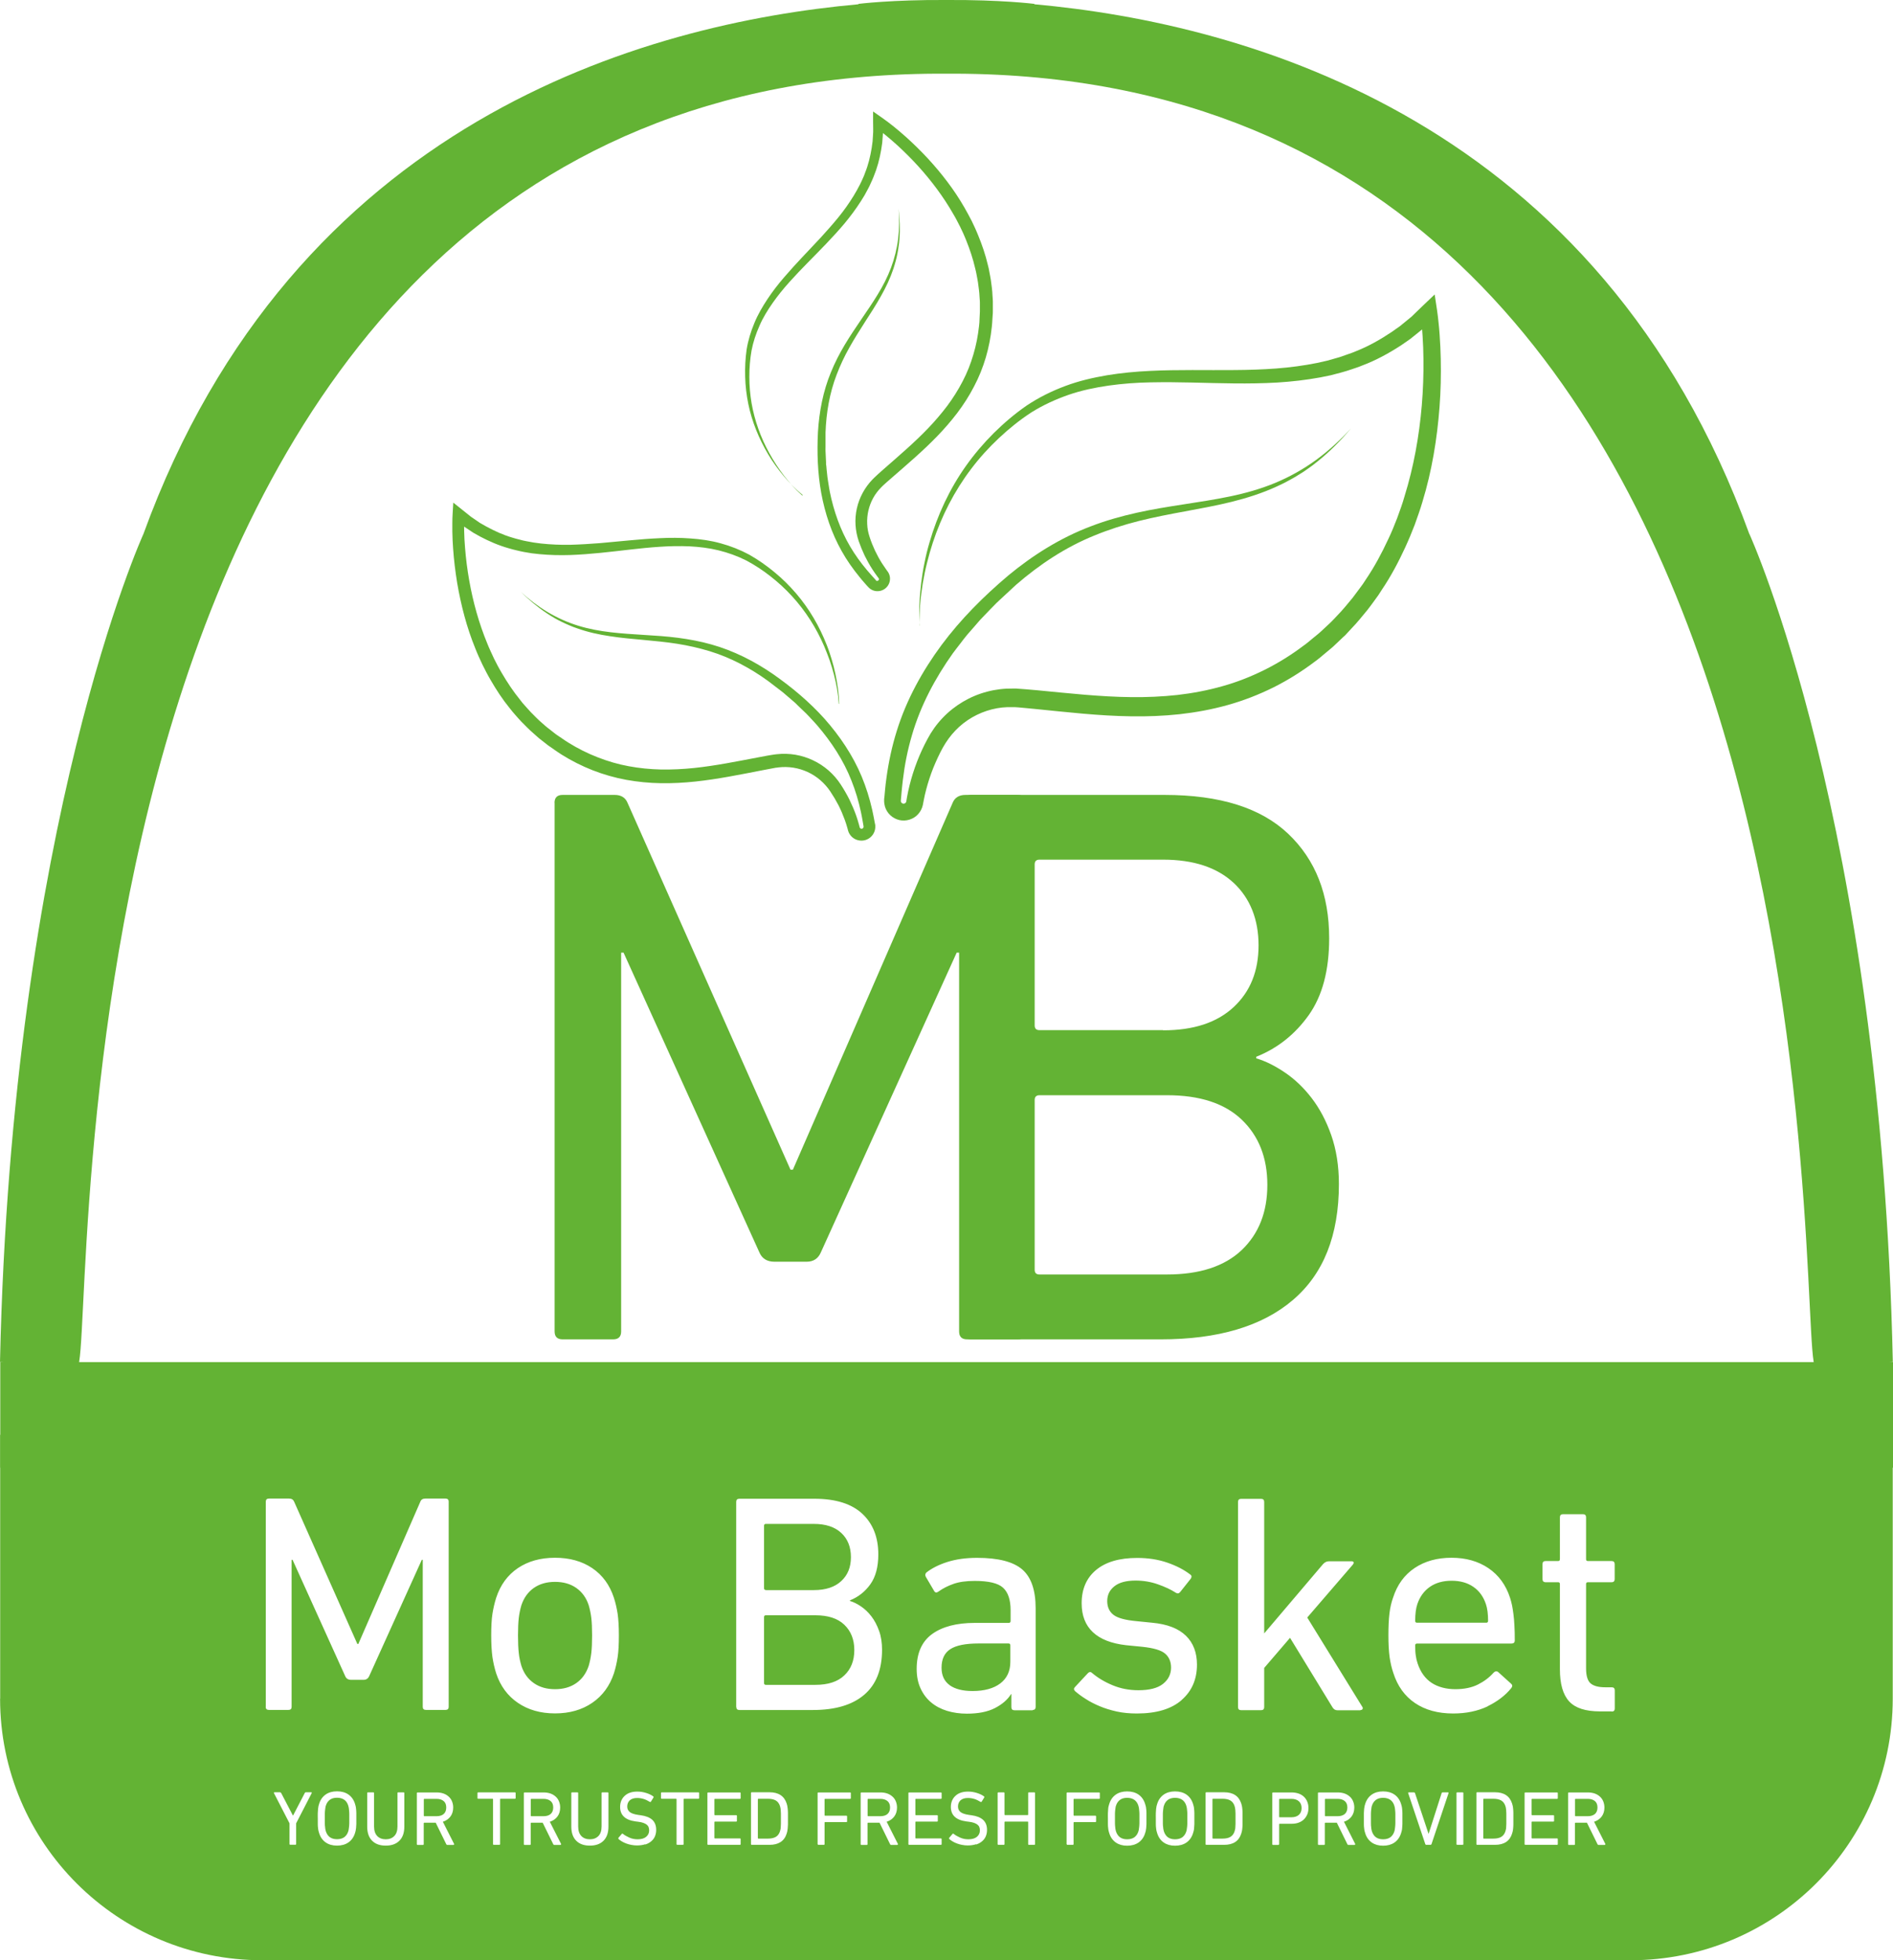 <svg width="86" height="89" viewBox="0 0 86 89" fill="none" xmlns="http://www.w3.org/2000/svg">
<g clip-path="url(#clip0_992_369)">
<path d="M79.473 24.247C72.649 5.488 56.703 1.071 46.983 0.193L47.002 0.177C47.002 0.177 45.473 -0.016 42.996 -6.17504e-05C40.515 -0.016 38.99 0.177 38.99 0.177L39.009 0.193C29.29 1.071 13.339 5.488 6.515 24.247C6.515 24.247 0.533 37.346 0 61.841L3.524 62.054C4.437 61.223 1.324 3.522 42.569 3.345H42.573C42.715 3.345 42.854 3.345 42.996 3.345C43.138 3.345 43.277 3.345 43.419 3.345H43.423C84.665 3.518 81.555 61.219 82.468 62.054L85.992 61.841C85.459 37.346 79.477 24.247 79.477 24.247H79.473Z" fill="#63B334"/>
<path d="M86 61.845H0.012V66.639H86V61.845Z" fill="#63B334"/>
<path d="M41.783 28.419C41.736 27.781 41.771 27.139 41.846 26.505C41.886 26.185 41.933 25.87 42 25.555C42.028 25.398 42.068 25.24 42.103 25.086C42.143 24.933 42.182 24.775 42.23 24.621C42.589 23.388 43.138 22.203 43.889 21.147C44.264 20.619 44.687 20.123 45.145 19.666C45.608 19.209 46.102 18.787 46.643 18.413C47.188 18.05 47.781 17.755 48.397 17.526C49.014 17.294 49.654 17.148 50.298 17.038C50.942 16.932 51.59 16.872 52.238 16.841C52.886 16.809 53.53 16.802 54.17 16.802C54.81 16.802 55.45 16.809 56.086 16.802C56.722 16.798 57.354 16.778 57.983 16.731C58.611 16.683 59.231 16.601 59.84 16.479L60.294 16.376C60.444 16.337 60.59 16.293 60.74 16.25C60.891 16.211 61.033 16.156 61.179 16.104C61.325 16.053 61.471 16.006 61.61 15.943C62.183 15.718 62.72 15.411 63.226 15.072L63.601 14.808L63.957 14.517L64.135 14.371L64.3 14.21L64.632 13.89L65.178 13.37L65.288 14.099C65.316 14.292 65.336 14.47 65.355 14.655C65.375 14.836 65.391 15.021 65.403 15.202C65.43 15.565 65.446 15.931 65.454 16.293C65.47 17.022 65.454 17.751 65.399 18.48C65.288 19.933 65.051 21.383 64.621 22.79C64.518 23.144 64.391 23.487 64.269 23.834L64.063 24.346C63.996 24.515 63.913 24.684 63.842 24.85C63.534 25.52 63.186 26.174 62.771 26.788L62.621 27.02L62.459 27.245C62.349 27.395 62.242 27.544 62.127 27.69C61.89 27.974 61.661 28.269 61.4 28.533L61.211 28.738C61.179 28.774 61.148 28.805 61.116 28.841L61.013 28.935L60.61 29.317C60.543 29.384 60.472 29.439 60.401 29.498L60.187 29.676C60.045 29.794 59.907 29.916 59.753 30.026C59.16 30.475 58.528 30.873 57.86 31.208C57.192 31.539 56.493 31.811 55.774 32.012C55.055 32.213 54.324 32.347 53.589 32.429C52.854 32.508 52.115 32.536 51.384 32.524C49.918 32.504 48.476 32.335 47.054 32.193L46.52 32.142L46.256 32.118C46.208 32.114 46.169 32.11 46.129 32.11H46.011C45.691 32.095 45.371 32.13 45.059 32.209C44.438 32.366 43.857 32.697 43.411 33.162C43.186 33.395 43 33.651 42.838 33.938C42.672 34.238 42.53 34.549 42.399 34.868C42.273 35.187 42.166 35.51 42.079 35.841C42.036 36.006 41.996 36.172 41.965 36.341C41.957 36.385 41.949 36.424 41.941 36.467C41.937 36.495 41.921 36.59 41.894 36.66C41.842 36.81 41.748 36.944 41.629 37.046C41.388 37.251 41.036 37.314 40.744 37.2C40.448 37.09 40.222 36.818 40.179 36.507C40.171 36.467 40.171 36.428 40.167 36.389V36.33V36.302V36.282L40.183 36.148L40.207 35.876C40.226 35.695 40.242 35.514 40.27 35.333C40.369 34.604 40.523 33.879 40.744 33.178C41.182 31.768 41.906 30.46 42.775 29.286C43.648 28.112 44.687 27.076 45.797 26.138C46.919 25.208 48.18 24.417 49.547 23.901C50.23 23.637 50.934 23.44 51.641 23.282C52.348 23.124 53.063 23.01 53.775 22.9C54.486 22.79 55.193 22.683 55.889 22.538C56.588 22.392 57.275 22.199 57.931 21.927C58.587 21.655 59.211 21.304 59.792 20.883C60.369 20.461 60.899 19.973 61.381 19.445C60.918 19.993 60.413 20.509 59.848 20.958C59.776 21.013 59.709 21.072 59.634 21.127L59.413 21.285C59.338 21.336 59.267 21.391 59.192 21.438L58.962 21.58C58.812 21.679 58.65 21.761 58.492 21.848C58.334 21.939 58.168 22.01 58.006 22.088C57.346 22.392 56.651 22.612 55.952 22.786C55.248 22.959 54.537 23.089 53.834 23.219C53.127 23.349 52.427 23.483 51.736 23.656C51.048 23.83 50.373 24.046 49.721 24.314C48.413 24.842 47.224 25.63 46.161 26.552L45.383 27.273C45.315 27.332 45.256 27.395 45.193 27.458L45.007 27.647L44.64 28.029L44.549 28.124L44.462 28.222L44.288 28.423L43.94 28.821C43.826 28.955 43.723 29.097 43.616 29.235C43.51 29.376 43.399 29.51 43.296 29.652C42.482 30.794 41.819 32.043 41.431 33.379C41.234 34.045 41.099 34.726 41.017 35.419C40.993 35.593 40.981 35.77 40.961 35.943L40.938 36.207L40.926 36.341V36.357V36.361V36.369C40.926 36.373 40.926 36.381 40.926 36.385C40.93 36.428 40.969 36.467 41.009 36.483C41.052 36.499 41.099 36.487 41.135 36.459C41.151 36.444 41.163 36.424 41.171 36.404C41.171 36.416 41.19 36.282 41.206 36.196C41.238 36.01 41.281 35.825 41.325 35.644C41.416 35.282 41.53 34.923 41.664 34.576C41.799 34.226 41.957 33.887 42.135 33.556C42.316 33.213 42.55 32.882 42.822 32.599C43.367 32.024 44.075 31.606 44.845 31.405C45.228 31.303 45.627 31.256 46.027 31.263H46.177C46.228 31.271 46.276 31.271 46.319 31.275L46.592 31.295L47.133 31.342C48.571 31.48 49.986 31.638 51.392 31.653C52.096 31.661 52.799 31.63 53.49 31.555C54.182 31.476 54.865 31.346 55.533 31.157C56.201 30.972 56.845 30.716 57.461 30.409C58.078 30.101 58.666 29.735 59.219 29.317C59.362 29.219 59.492 29.105 59.626 28.994L59.828 28.829C59.895 28.774 59.962 28.718 60.025 28.659L60.405 28.305L60.499 28.214C60.531 28.183 60.559 28.151 60.59 28.12L60.768 27.931C61.013 27.682 61.227 27.411 61.448 27.147C61.554 27.013 61.653 26.867 61.76 26.729L61.914 26.52L62.056 26.304C62.447 25.728 62.775 25.114 63.068 24.483C63.139 24.326 63.218 24.168 63.281 24.007L63.475 23.522C63.593 23.195 63.716 22.868 63.81 22.53C64.225 21.194 64.474 19.803 64.593 18.405C64.652 17.704 64.676 16.999 64.668 16.297C64.664 15.947 64.652 15.592 64.628 15.245C64.617 15.072 64.605 14.895 64.589 14.722C64.573 14.548 64.553 14.371 64.534 14.21L65.189 14.418L64.826 14.757L64.644 14.926L64.451 15.084C64.32 15.186 64.194 15.293 64.063 15.395L63.653 15.679C63.095 16.041 62.507 16.364 61.882 16.597C61.728 16.664 61.57 16.711 61.412 16.766C61.254 16.817 61.1 16.872 60.938 16.912C60.78 16.955 60.618 16.999 60.46 17.038L59.974 17.137C59.326 17.255 58.674 17.329 58.026 17.369C56.726 17.444 55.438 17.4 54.162 17.369C53.522 17.353 52.89 17.349 52.254 17.361C51.621 17.373 50.989 17.42 50.369 17.507C49.748 17.597 49.132 17.724 48.543 17.928C47.955 18.133 47.386 18.393 46.856 18.724C46.335 19.063 45.841 19.461 45.383 19.89C44.924 20.32 44.498 20.788 44.118 21.293C43.356 22.297 42.771 23.44 42.376 24.645C42.277 24.948 42.19 25.252 42.115 25.559C42.036 25.866 41.977 26.177 41.921 26.493C41.819 27.119 41.759 27.757 41.775 28.395L41.783 28.419Z" fill="#63B334"/>
<path d="M38.124 31.957C38.116 31.504 38.049 31.051 37.954 30.605C37.907 30.385 37.852 30.16 37.785 29.944C37.753 29.833 37.717 29.727 37.682 29.617C37.642 29.51 37.607 29.4 37.563 29.294C37.231 28.443 36.765 27.639 36.165 26.942C35.864 26.591 35.536 26.268 35.181 25.977C34.825 25.681 34.446 25.417 34.039 25.185C33.628 24.964 33.189 24.791 32.739 24.669C32.288 24.543 31.826 24.48 31.364 24.448C30.902 24.413 30.439 24.413 29.977 24.436C29.519 24.456 29.061 24.491 28.606 24.535C28.152 24.574 27.701 24.621 27.251 24.661C26.8 24.696 26.35 24.724 25.904 24.736C25.457 24.744 25.011 24.724 24.572 24.677L24.244 24.633C24.137 24.613 24.027 24.594 23.92 24.574C23.809 24.558 23.707 24.527 23.6 24.499C23.493 24.472 23.387 24.448 23.284 24.413C22.861 24.291 22.466 24.109 22.083 23.901L21.798 23.739L21.53 23.554L21.395 23.463L21.269 23.361L21.012 23.156L20.593 22.821L20.562 23.345C20.554 23.483 20.55 23.609 20.55 23.743C20.55 23.873 20.55 24.003 20.55 24.133C20.554 24.393 20.566 24.653 20.585 24.909C20.621 25.425 20.684 25.941 20.767 26.453C20.941 27.474 21.202 28.486 21.597 29.451C21.692 29.695 21.802 29.932 21.913 30.168L22.091 30.519C22.15 30.637 22.217 30.747 22.28 30.861C22.541 31.314 22.83 31.756 23.161 32.161L23.284 32.315L23.414 32.465C23.501 32.563 23.588 32.666 23.679 32.76C23.865 32.945 24.047 33.139 24.248 33.308L24.394 33.438C24.418 33.462 24.442 33.481 24.469 33.505L24.548 33.568L24.86 33.812C24.912 33.855 24.967 33.891 25.022 33.926L25.184 34.041C25.295 34.115 25.402 34.194 25.512 34.261C25.959 34.541 26.433 34.781 26.927 34.974C27.421 35.167 27.934 35.313 28.452 35.408C28.974 35.502 29.499 35.553 30.024 35.561C30.55 35.569 31.072 35.541 31.589 35.486C32.624 35.376 33.636 35.167 34.632 34.974L35.007 34.903L35.193 34.868C35.224 34.86 35.252 34.856 35.279 34.856L35.362 34.844C35.588 34.817 35.817 34.821 36.042 34.856C36.492 34.927 36.923 35.124 37.267 35.423C37.441 35.573 37.591 35.742 37.721 35.935C37.856 36.136 37.982 36.349 38.093 36.562C38.203 36.779 38.298 37.003 38.381 37.231C38.421 37.346 38.46 37.46 38.492 37.578C38.5 37.606 38.508 37.637 38.516 37.665C38.519 37.685 38.539 37.752 38.559 37.799C38.606 37.901 38.681 37.992 38.772 38.055C38.954 38.185 39.211 38.205 39.408 38.106C39.61 38.012 39.752 37.803 39.764 37.578C39.764 37.551 39.764 37.523 39.764 37.495V37.456L39.756 37.436V37.425L39.736 37.33L39.701 37.141C39.673 37.015 39.653 36.885 39.622 36.759C39.507 36.251 39.349 35.746 39.148 35.262C38.745 34.293 38.148 33.414 37.461 32.638C36.765 31.862 35.963 31.196 35.117 30.605C34.264 30.018 33.32 29.542 32.32 29.262C31.818 29.12 31.309 29.026 30.799 28.959C30.289 28.892 29.776 28.86 29.266 28.829C28.756 28.797 28.25 28.766 27.745 28.707C27.243 28.648 26.741 28.557 26.259 28.407C25.777 28.258 25.311 28.049 24.876 27.789C24.442 27.529 24.035 27.218 23.659 26.871C24.023 27.229 24.414 27.56 24.841 27.844C24.896 27.879 24.947 27.915 25.003 27.95L25.169 28.049C25.224 28.08 25.279 28.116 25.335 28.143L25.508 28.23C25.623 28.289 25.741 28.34 25.86 28.391C25.979 28.447 26.101 28.486 26.22 28.529C26.706 28.703 27.211 28.813 27.721 28.888C28.231 28.967 28.74 29.01 29.25 29.057C29.76 29.105 30.266 29.152 30.763 29.23C31.261 29.309 31.755 29.42 32.233 29.565C33.193 29.857 34.086 30.334 34.896 30.921L35.497 31.381C35.548 31.417 35.596 31.46 35.643 31.5L35.785 31.622L36.07 31.866L36.141 31.929L36.208 31.996L36.342 32.126L36.615 32.386C36.706 32.473 36.785 32.567 36.872 32.658C36.955 32.748 37.046 32.839 37.125 32.934C37.773 33.69 38.326 34.529 38.685 35.451C38.867 35.908 39.009 36.385 39.112 36.869C39.14 36.991 39.16 37.113 39.183 37.236L39.215 37.421L39.231 37.515V37.527C39.231 37.527 39.231 37.531 39.231 37.535C39.231 37.539 39.231 37.543 39.231 37.547C39.231 37.578 39.207 37.61 39.179 37.621C39.148 37.637 39.116 37.629 39.088 37.614C39.077 37.606 39.065 37.59 39.061 37.578C39.061 37.586 39.037 37.492 39.021 37.432C38.986 37.303 38.946 37.176 38.903 37.05C38.816 36.798 38.709 36.554 38.594 36.314C38.476 36.077 38.342 35.845 38.195 35.62C38.045 35.388 37.856 35.171 37.646 34.986C37.224 34.616 36.694 34.364 36.137 34.269C35.86 34.222 35.572 34.214 35.291 34.245L35.185 34.257C35.149 34.261 35.114 34.265 35.082 34.273L34.892 34.304L34.513 34.375C33.505 34.565 32.514 34.769 31.518 34.872C31.02 34.923 30.522 34.947 30.029 34.939C29.535 34.927 29.041 34.88 28.559 34.789C28.077 34.702 27.602 34.561 27.148 34.383C26.69 34.206 26.251 33.985 25.832 33.725C25.726 33.662 25.627 33.592 25.524 33.521L25.37 33.418C25.319 33.383 25.267 33.351 25.22 33.312L24.928 33.083L24.857 33.028C24.833 33.008 24.809 32.989 24.785 32.969L24.647 32.847C24.457 32.689 24.288 32.508 24.114 32.335C24.027 32.244 23.948 32.15 23.865 32.059L23.742 31.921L23.628 31.775C23.316 31.393 23.043 30.98 22.794 30.554C22.735 30.448 22.668 30.341 22.612 30.231L22.442 29.9C22.34 29.676 22.229 29.451 22.138 29.219C21.759 28.301 21.49 27.336 21.316 26.351C21.229 25.858 21.166 25.362 21.127 24.866C21.107 24.617 21.091 24.365 21.087 24.117C21.087 23.991 21.083 23.869 21.083 23.743C21.083 23.621 21.083 23.491 21.091 23.377L20.641 23.566L20.921 23.782L21.059 23.893L21.206 23.991C21.304 24.058 21.403 24.121 21.502 24.188L21.81 24.361C22.229 24.582 22.668 24.771 23.122 24.897C23.233 24.933 23.351 24.96 23.466 24.988C23.58 25.015 23.695 25.043 23.809 25.063C23.924 25.082 24.043 25.102 24.157 25.122L24.505 25.161C24.971 25.204 25.437 25.216 25.9 25.201C26.824 25.169 27.733 25.055 28.634 24.952C29.084 24.901 29.535 24.854 29.981 24.826C30.431 24.795 30.878 24.787 31.325 24.806C31.771 24.83 32.214 24.881 32.644 24.988C33.075 25.094 33.494 25.244 33.889 25.441C34.28 25.646 34.655 25.894 35.007 26.17C35.358 26.445 35.69 26.749 35.991 27.08C36.595 27.741 37.085 28.51 37.441 29.337C37.528 29.546 37.611 29.755 37.686 29.967C37.761 30.18 37.824 30.397 37.883 30.617C37.998 31.055 38.081 31.504 38.108 31.957H38.124Z" fill="#63B334"/>
<path d="M36.473 22.482C36.157 22.226 35.872 21.931 35.608 21.619C35.477 21.462 35.351 21.3 35.232 21.135C35.173 21.052 35.114 20.966 35.058 20.883C35.003 20.796 34.948 20.709 34.896 20.623C34.477 19.918 34.161 19.145 33.995 18.338C33.912 17.932 33.865 17.523 33.853 17.109C33.841 16.695 33.861 16.282 33.92 15.868C33.987 15.454 34.11 15.053 34.272 14.666C34.43 14.28 34.643 13.918 34.873 13.571C35.102 13.225 35.358 12.898 35.627 12.586C35.896 12.271 36.172 11.972 36.453 11.672C36.733 11.373 37.014 11.082 37.291 10.782C37.563 10.483 37.832 10.183 38.085 9.872C38.338 9.561 38.567 9.238 38.776 8.899L38.926 8.643C38.974 8.556 39.017 8.47 39.065 8.383C39.112 8.296 39.148 8.206 39.191 8.115C39.231 8.024 39.274 7.938 39.302 7.843C39.448 7.481 39.539 7.099 39.602 6.713L39.642 6.421L39.661 6.13L39.669 5.984V5.838L39.665 5.543V5.062L40.048 5.33C40.151 5.401 40.242 5.468 40.337 5.539C40.432 5.61 40.523 5.681 40.614 5.755C40.795 5.901 40.973 6.055 41.147 6.208C41.495 6.52 41.827 6.847 42.143 7.185C42.775 7.871 43.348 8.611 43.814 9.423C43.932 9.624 44.039 9.833 44.15 10.041L44.3 10.361C44.351 10.467 44.391 10.577 44.438 10.684C44.616 11.117 44.77 11.566 44.877 12.023L44.92 12.196L44.952 12.37C44.972 12.484 44.999 12.602 45.015 12.716C45.047 12.949 45.082 13.185 45.09 13.421L45.102 13.599C45.102 13.626 45.106 13.658 45.106 13.685V13.772V14.127C45.106 14.186 45.106 14.245 45.098 14.304L45.086 14.481C45.078 14.599 45.074 14.718 45.059 14.836C45.011 15.305 44.92 15.773 44.786 16.23C44.652 16.683 44.474 17.128 44.252 17.546C44.035 17.968 43.778 18.366 43.494 18.744C43.209 19.118 42.901 19.473 42.577 19.807C41.929 20.477 41.222 21.076 40.535 21.675L40.278 21.899L40.151 22.014C40.127 22.033 40.112 22.049 40.092 22.069L40.037 22.124C39.894 22.27 39.768 22.431 39.669 22.612C39.472 22.971 39.377 23.38 39.397 23.79C39.404 23.995 39.444 24.196 39.511 24.393C39.578 24.602 39.661 24.803 39.752 25C39.847 25.197 39.95 25.39 40.068 25.575C40.127 25.665 40.187 25.756 40.25 25.843C40.266 25.866 40.282 25.886 40.297 25.91C40.309 25.921 40.345 25.973 40.369 26.016C40.416 26.107 40.44 26.205 40.432 26.308C40.424 26.508 40.297 26.698 40.116 26.784C39.934 26.875 39.709 26.859 39.547 26.745C39.527 26.733 39.507 26.713 39.487 26.698L39.46 26.67L39.448 26.658L39.44 26.65L39.381 26.587L39.266 26.457C39.191 26.366 39.112 26.284 39.041 26.189C38.745 25.827 38.472 25.441 38.243 25.031C37.777 24.212 37.48 23.306 37.31 22.392C37.144 21.474 37.113 20.54 37.16 19.618C37.216 18.692 37.393 17.763 37.749 16.904C37.923 16.475 38.136 16.061 38.373 15.663C38.61 15.265 38.867 14.887 39.124 14.509C39.381 14.131 39.642 13.756 39.875 13.37C40.112 12.984 40.321 12.579 40.479 12.157C40.637 11.735 40.748 11.29 40.803 10.841C40.858 10.388 40.858 9.931 40.823 9.478C40.878 9.931 40.898 10.392 40.862 10.849C40.858 10.908 40.855 10.963 40.847 11.022L40.823 11.192C40.815 11.247 40.807 11.306 40.799 11.361L40.768 11.531C40.748 11.645 40.716 11.755 40.689 11.865C40.661 11.98 40.621 12.086 40.59 12.196C40.444 12.634 40.246 13.051 40.017 13.453C39.792 13.855 39.543 14.241 39.294 14.623C39.049 15.009 38.804 15.391 38.583 15.789C38.361 16.183 38.168 16.593 38.01 17.01C37.686 17.849 37.536 18.744 37.504 19.638V20.316C37.5 20.371 37.504 20.43 37.504 20.485L37.512 20.654L37.528 20.993V21.076L37.54 21.159L37.555 21.328L37.591 21.663C37.603 21.773 37.627 21.884 37.642 21.994C37.662 22.104 37.674 22.214 37.698 22.325C37.875 23.199 38.172 24.05 38.622 24.814C38.847 25.197 39.108 25.555 39.397 25.898C39.468 25.984 39.543 26.067 39.618 26.15L39.732 26.276L39.788 26.339L39.796 26.347C39.796 26.347 39.796 26.351 39.796 26.355C39.796 26.355 39.8 26.359 39.803 26.363C39.827 26.378 39.863 26.378 39.886 26.366C39.914 26.355 39.93 26.327 39.93 26.3C39.93 26.284 39.93 26.272 39.922 26.26C39.926 26.264 39.875 26.197 39.843 26.154C39.772 26.059 39.705 25.961 39.638 25.858C39.507 25.657 39.393 25.449 39.286 25.236C39.183 25.019 39.092 24.799 39.013 24.574C38.934 24.342 38.883 24.09 38.867 23.837C38.836 23.333 38.95 22.825 39.191 22.38C39.31 22.159 39.464 21.95 39.638 21.769L39.705 21.702C39.728 21.679 39.748 21.659 39.772 21.639L39.898 21.521L40.155 21.293C40.847 20.686 41.538 20.099 42.158 19.453C42.467 19.13 42.759 18.791 43.028 18.436C43.292 18.082 43.529 17.708 43.731 17.318C43.936 16.928 44.098 16.518 44.221 16.096C44.347 15.675 44.43 15.242 44.478 14.804C44.493 14.694 44.498 14.584 44.501 14.473L44.509 14.308C44.509 14.253 44.517 14.198 44.517 14.142V13.812V13.729C44.517 13.701 44.517 13.674 44.513 13.646L44.501 13.481C44.493 13.26 44.458 13.043 44.43 12.823C44.414 12.712 44.391 12.606 44.371 12.496L44.339 12.334L44.3 12.173C44.201 11.743 44.059 11.322 43.893 10.908C43.849 10.806 43.81 10.703 43.763 10.601L43.62 10.297C43.518 10.101 43.419 9.9 43.304 9.711C42.862 8.938 42.32 8.214 41.72 7.552C41.42 7.221 41.099 6.902 40.768 6.598C40.602 6.449 40.432 6.299 40.258 6.157C40.171 6.086 40.084 6.015 39.997 5.948C39.91 5.881 39.819 5.811 39.732 5.751L40.116 5.539V5.854V6.011L40.104 6.169C40.096 6.275 40.088 6.382 40.08 6.484L40.033 6.799C39.962 7.217 39.851 7.631 39.689 8.021C39.653 8.119 39.606 8.214 39.562 8.312C39.519 8.407 39.476 8.505 39.424 8.596C39.373 8.686 39.325 8.781 39.274 8.871L39.108 9.139C38.883 9.49 38.634 9.825 38.369 10.144C37.836 10.778 37.255 11.357 36.686 11.936C36.402 12.224 36.121 12.519 35.852 12.819C35.584 13.118 35.331 13.429 35.102 13.756C34.873 14.083 34.663 14.422 34.505 14.789C34.343 15.151 34.217 15.529 34.142 15.919C34.074 16.309 34.043 16.711 34.043 17.113C34.043 17.515 34.078 17.916 34.145 18.31C34.284 19.102 34.56 19.87 34.952 20.579C35.05 20.757 35.153 20.93 35.264 21.099C35.374 21.269 35.493 21.434 35.615 21.596C35.864 21.915 36.133 22.222 36.441 22.494L36.473 22.482Z" fill="#63B334"/>
<path d="M0.008 77.126V65.147H85.411C85.731 65.147 85.988 65.403 85.988 65.722V77.126C85.988 83.686 80.654 89.004 74.076 89.004H11.917C5.338 89.004 0.004 83.686 0.004 77.126H0.008ZM12.071 77.497C12.071 77.591 12.118 77.638 12.213 77.638H13.106C13.201 77.638 13.248 77.591 13.248 77.497V70.823H13.292L15.682 76.102C15.729 76.216 15.82 76.272 15.951 76.272H16.516C16.638 76.272 16.721 76.216 16.773 76.102L19.163 70.823H19.206V77.497C19.206 77.591 19.254 77.638 19.349 77.638H20.242C20.336 77.638 20.384 77.591 20.384 77.497V68.184C20.384 68.089 20.336 68.042 20.242 68.042H19.321C19.206 68.042 19.131 68.089 19.096 68.184L16.279 74.644H16.235L13.363 68.184C13.323 68.089 13.248 68.042 13.137 68.042H12.217C12.122 68.042 12.075 68.089 12.075 68.184V77.497H12.071ZM26.907 77.315C27.373 76.996 27.701 76.547 27.891 75.976C27.966 75.74 28.021 75.495 28.061 75.235C28.1 74.975 28.116 74.648 28.116 74.254C28.116 73.861 28.096 73.534 28.061 73.281C28.021 73.025 27.966 72.781 27.891 72.549C27.701 71.966 27.373 71.517 26.907 71.201C26.441 70.886 25.876 70.729 25.216 70.729C24.556 70.729 23.991 70.886 23.525 71.201C23.059 71.517 22.731 71.966 22.541 72.549C22.466 72.785 22.411 73.029 22.371 73.281C22.332 73.534 22.316 73.861 22.316 74.254C22.316 74.648 22.336 74.975 22.371 75.235C22.411 75.495 22.466 75.74 22.541 75.976C22.731 76.551 23.059 76.996 23.525 77.315C23.991 77.635 24.556 77.796 25.216 77.796C25.876 77.796 26.441 77.635 26.907 77.315ZM24.252 76.421C23.987 76.236 23.798 75.976 23.687 75.637C23.632 75.448 23.588 75.255 23.568 75.05C23.545 74.849 23.533 74.582 23.533 74.254C23.533 73.927 23.545 73.664 23.568 73.463C23.592 73.266 23.632 73.073 23.687 72.884C23.802 72.545 23.987 72.285 24.252 72.1C24.517 71.915 24.837 71.824 25.216 71.824C25.595 71.824 25.915 71.915 26.18 72.1C26.445 72.285 26.634 72.545 26.745 72.884C26.8 73.073 26.84 73.266 26.864 73.463C26.887 73.66 26.899 73.924 26.899 74.254C26.899 74.585 26.887 74.849 26.864 75.05C26.84 75.251 26.8 75.448 26.745 75.637C26.631 75.976 26.445 76.236 26.18 76.421C25.915 76.606 25.595 76.697 25.216 76.697C24.837 76.697 24.517 76.606 24.252 76.421ZM33.45 77.501C33.45 77.595 33.498 77.642 33.592 77.642H36.931C37.939 77.642 38.717 77.414 39.258 76.953C39.8 76.492 40.072 75.811 40.072 74.908C40.072 74.589 40.029 74.302 39.938 74.05C39.847 73.797 39.732 73.577 39.59 73.392C39.448 73.207 39.29 73.057 39.116 72.939C38.942 72.82 38.772 72.738 38.614 72.691V72.663C38.99 72.513 39.302 72.269 39.543 71.93C39.784 71.591 39.902 71.138 39.902 70.575C39.902 69.803 39.661 69.188 39.179 68.735C38.697 68.282 37.97 68.05 36.998 68.05H33.588C33.494 68.05 33.446 68.097 33.446 68.192V77.504L33.45 77.501ZM34.794 72.194C34.738 72.194 34.711 72.167 34.711 72.111V69.275C34.711 69.22 34.738 69.192 34.794 69.192H36.974C37.512 69.192 37.927 69.33 38.219 69.602C38.511 69.874 38.658 70.24 38.658 70.701C38.658 71.162 38.511 71.517 38.219 71.788C37.927 72.06 37.512 72.198 36.974 72.198H34.794V72.194ZM34.711 73.423C34.711 73.368 34.738 73.341 34.794 73.341H37.042C37.619 73.341 38.057 73.482 38.357 73.77C38.658 74.058 38.812 74.44 38.812 74.92C38.812 75.401 38.662 75.783 38.357 76.071C38.057 76.358 37.619 76.5 37.042 76.5H34.794C34.738 76.5 34.711 76.472 34.711 76.417V73.427V73.423ZM46.908 77.642C47.002 77.642 47.05 77.595 47.05 77.501V73.029C47.05 72.202 46.848 71.611 46.441 71.26C46.035 70.91 45.351 70.733 44.391 70.733C43.881 70.733 43.435 70.796 43.047 70.918C42.66 71.04 42.34 71.201 42.087 71.398C42.032 71.454 42.02 71.52 42.06 71.595L42.443 72.245C42.49 72.32 42.557 72.324 42.64 72.261C42.838 72.119 43.063 72.005 43.32 71.915C43.577 71.824 43.897 71.781 44.284 71.781C44.916 71.781 45.347 71.883 45.572 72.092C45.797 72.3 45.912 72.639 45.912 73.108V73.6C45.912 73.656 45.884 73.687 45.829 73.687H44.288C43.458 73.687 42.81 73.857 42.344 74.195C41.878 74.534 41.645 75.062 41.645 75.775C41.645 76.114 41.704 76.409 41.823 76.665C41.941 76.918 42.099 77.13 42.305 77.3C42.506 77.469 42.747 77.595 43.028 77.682C43.304 77.764 43.605 77.808 43.925 77.808C44.442 77.808 44.869 77.725 45.197 77.556C45.529 77.386 45.774 77.174 45.932 76.921H45.947V77.512C45.947 77.607 45.995 77.654 46.09 77.654H46.923L46.908 77.642ZM43.142 76.512C42.897 76.335 42.775 76.071 42.775 75.72C42.775 75.334 42.905 75.054 43.17 74.881C43.435 74.707 43.865 74.621 44.458 74.621H45.817C45.873 74.621 45.9 74.648 45.9 74.704V75.452C45.9 75.874 45.75 76.201 45.446 76.433C45.145 76.662 44.723 76.78 44.185 76.78C43.731 76.78 43.383 76.689 43.138 76.512H43.142ZM53.68 77.189C54.146 76.784 54.379 76.248 54.379 75.582C54.379 75.038 54.213 74.597 53.877 74.27C53.542 73.943 53.032 73.742 52.34 73.679L51.633 73.608C51.123 73.561 50.776 73.467 50.586 73.321C50.397 73.175 50.302 72.966 50.302 72.695C50.302 72.423 50.408 72.198 50.626 72.025C50.843 71.851 51.163 71.765 51.59 71.765C51.937 71.765 52.277 71.82 52.601 71.934C52.925 72.048 53.198 72.174 53.415 72.316C53.49 72.364 53.557 72.356 53.613 72.289L54.095 71.682C54.15 71.599 54.142 71.532 54.067 71.485C53.783 71.268 53.439 71.091 53.028 70.949C52.617 70.808 52.163 70.737 51.661 70.737C50.859 70.737 50.238 70.918 49.8 71.28C49.361 71.643 49.14 72.147 49.14 72.797C49.14 73.352 49.31 73.79 49.65 74.109C49.989 74.428 50.495 74.625 51.163 74.7L51.886 74.771C52.416 74.826 52.767 74.932 52.941 75.09C53.115 75.243 53.202 75.456 53.202 75.716C53.202 76.015 53.079 76.264 52.834 76.457C52.589 76.65 52.218 76.744 51.716 76.744C51.301 76.744 50.91 76.669 50.551 76.52C50.187 76.37 49.879 76.185 49.622 75.968C49.555 75.901 49.492 75.901 49.425 75.968L48.844 76.591C48.776 76.658 48.776 76.721 48.844 76.788C48.986 76.91 49.148 77.032 49.334 77.146C49.515 77.264 49.725 77.371 49.958 77.469C50.191 77.568 50.448 77.646 50.728 77.709C51.013 77.772 51.317 77.8 51.649 77.8C52.534 77.8 53.214 77.599 53.68 77.193V77.189ZM61.811 77.642C61.859 77.642 61.89 77.627 61.902 77.595C61.918 77.564 61.914 77.532 61.894 77.504L59.389 73.443L61.468 71.032C61.495 70.993 61.507 70.961 61.495 70.933C61.487 70.906 61.456 70.89 61.412 70.89H60.365C60.27 70.89 60.187 70.933 60.108 71.016L57.433 74.164V68.196C57.433 68.101 57.386 68.054 57.291 68.054H56.386C56.292 68.054 56.244 68.101 56.244 68.196V77.508C56.244 77.603 56.292 77.65 56.386 77.65H57.291C57.386 77.65 57.433 77.603 57.433 77.508V75.732L58.607 74.365L60.531 77.512C60.586 77.607 60.661 77.654 60.756 77.654H61.803L61.811 77.642ZM67.58 77.473C68.026 77.256 68.39 76.981 68.662 76.642C68.718 76.567 68.714 76.5 68.647 76.445L68.066 75.921C67.999 75.866 67.928 75.874 67.853 75.948C67.663 76.165 67.426 76.342 67.145 76.484C66.861 76.626 66.517 76.697 66.114 76.697C65.711 76.697 65.332 76.602 65.039 76.409C64.747 76.216 64.534 75.921 64.403 75.527C64.364 75.413 64.336 75.298 64.32 75.172C64.3 75.05 64.293 74.897 64.293 74.707C64.293 74.652 64.32 74.625 64.376 74.625H68.662C68.765 74.625 68.817 74.578 68.817 74.483C68.817 74.231 68.813 74.006 68.801 73.813C68.793 73.62 68.777 73.451 68.757 73.297C68.738 73.147 68.718 73.014 68.694 72.895C68.67 72.777 68.639 72.663 68.603 72.549C68.414 71.966 68.086 71.517 67.619 71.201C67.153 70.886 66.592 70.729 65.944 70.729C65.296 70.729 64.735 70.882 64.269 71.194C63.803 71.505 63.475 71.954 63.285 72.549C63.21 72.757 63.155 72.994 63.123 73.262C63.091 73.53 63.076 73.861 63.076 74.254C63.076 74.648 63.095 74.979 63.131 75.243C63.17 75.507 63.226 75.748 63.301 75.964C63.49 76.555 63.818 77.012 64.285 77.327C64.751 77.642 65.328 77.8 66.019 77.8C66.612 77.8 67.133 77.69 67.584 77.477L67.58 77.473ZM64.376 73.679C64.32 73.679 64.293 73.652 64.293 73.593C64.293 73.281 64.324 73.029 64.391 72.832C64.506 72.494 64.696 72.234 64.964 72.048C65.233 71.863 65.561 71.773 65.948 71.773C66.335 71.773 66.663 71.863 66.932 72.048C67.201 72.23 67.39 72.494 67.505 72.832C67.572 73.029 67.604 73.285 67.604 73.593C67.604 73.648 67.576 73.679 67.521 73.679H64.379H64.376ZM73.218 77.713C73.313 77.713 73.36 77.666 73.36 77.572V76.752C73.36 76.658 73.313 76.61 73.218 76.61H72.922C72.621 76.61 72.4 76.551 72.262 76.433C72.124 76.315 72.056 76.086 72.056 75.748V71.922C72.056 71.867 72.084 71.84 72.139 71.84H73.214C73.309 71.84 73.356 71.792 73.356 71.698V71.02C73.356 70.926 73.309 70.878 73.214 70.878H72.139C72.084 70.878 72.056 70.851 72.056 70.796V68.893C72.056 68.798 72.009 68.751 71.914 68.751H71.01C70.915 68.751 70.867 68.798 70.867 68.893V70.796C70.867 70.851 70.84 70.878 70.784 70.878H70.219C70.124 70.878 70.077 70.926 70.077 71.02V71.698C70.077 71.792 70.124 71.84 70.219 71.84H70.784C70.84 71.84 70.867 71.867 70.867 71.922V75.787C70.867 76.457 71.005 76.941 71.286 77.249C71.567 77.556 72.033 77.705 72.693 77.705H73.218V77.713ZM13.418 83.76C13.442 83.76 13.454 83.749 13.454 83.725V82.787L14.161 81.416C14.169 81.389 14.161 81.377 14.133 81.377H13.892C13.868 81.377 13.853 81.389 13.845 81.412L13.315 82.433H13.307L12.774 81.412C12.758 81.389 12.742 81.377 12.723 81.377H12.474C12.446 81.377 12.438 81.389 12.446 81.416L13.153 82.787V83.725C13.153 83.749 13.165 83.76 13.189 83.76H13.426H13.418ZM15.824 83.658C15.963 83.563 16.065 83.425 16.125 83.24C16.136 83.205 16.144 83.169 16.156 83.13C16.164 83.095 16.172 83.047 16.176 83C16.18 82.949 16.184 82.89 16.188 82.819C16.188 82.748 16.188 82.665 16.188 82.567C16.188 82.468 16.188 82.385 16.188 82.315C16.188 82.244 16.18 82.185 16.176 82.133C16.172 82.082 16.164 82.039 16.156 82.003C16.148 81.968 16.136 81.928 16.125 81.893C16.065 81.708 15.963 81.57 15.824 81.475C15.686 81.381 15.512 81.334 15.311 81.334C15.109 81.334 14.939 81.381 14.801 81.475C14.663 81.57 14.56 81.708 14.501 81.893C14.489 81.928 14.481 81.964 14.469 82.003C14.461 82.039 14.453 82.086 14.449 82.133C14.445 82.185 14.441 82.244 14.437 82.315C14.433 82.385 14.437 82.468 14.437 82.567C14.437 82.665 14.437 82.748 14.437 82.819C14.437 82.89 14.441 82.949 14.449 83C14.453 83.051 14.461 83.095 14.469 83.13C14.477 83.165 14.489 83.205 14.501 83.24C14.56 83.425 14.663 83.563 14.801 83.658C14.939 83.752 15.109 83.8 15.311 83.8C15.512 83.8 15.686 83.752 15.824 83.658ZM14.987 83.418C14.904 83.359 14.844 83.268 14.805 83.154C14.797 83.134 14.793 83.106 14.785 83.075C14.777 83.043 14.773 83.004 14.769 82.957C14.761 82.909 14.757 82.854 14.757 82.791C14.757 82.728 14.757 82.653 14.757 82.567C14.757 82.48 14.757 82.405 14.757 82.342C14.757 82.279 14.765 82.224 14.769 82.177C14.773 82.129 14.781 82.09 14.785 82.058C14.789 82.027 14.797 81.999 14.805 81.98C14.84 81.865 14.904 81.779 14.987 81.716C15.07 81.657 15.176 81.625 15.311 81.625C15.445 81.625 15.552 81.657 15.639 81.716C15.722 81.775 15.785 81.865 15.82 81.98C15.828 81.999 15.832 82.027 15.84 82.058C15.848 82.09 15.852 82.129 15.856 82.177C15.86 82.224 15.868 82.279 15.868 82.342C15.868 82.405 15.868 82.48 15.868 82.567C15.868 82.653 15.868 82.728 15.868 82.791C15.868 82.854 15.86 82.909 15.856 82.957C15.852 83.004 15.844 83.043 15.84 83.075C15.836 83.106 15.828 83.134 15.82 83.154C15.785 83.268 15.722 83.355 15.639 83.418C15.556 83.477 15.445 83.508 15.311 83.508C15.176 83.508 15.07 83.477 14.987 83.418ZM18.143 83.579C18.294 83.43 18.369 83.217 18.369 82.933V81.416C18.369 81.393 18.357 81.381 18.333 81.381H18.092C18.069 81.381 18.057 81.393 18.057 81.416V82.929C18.057 83.122 18.009 83.268 17.91 83.366C17.812 83.465 17.685 83.512 17.527 83.512C17.369 83.512 17.235 83.465 17.14 83.366C17.045 83.268 16.994 83.126 16.994 82.929V81.416C16.994 81.393 16.982 81.381 16.958 81.381H16.717C16.694 81.381 16.682 81.393 16.682 81.416V82.933C16.682 83.217 16.757 83.43 16.907 83.579C17.057 83.729 17.262 83.8 17.527 83.8C17.792 83.8 17.997 83.725 18.143 83.579ZM20.605 83.764C20.605 83.764 20.625 83.76 20.629 83.752C20.633 83.745 20.629 83.733 20.629 83.721L20.119 82.716C20.265 82.669 20.38 82.59 20.463 82.48C20.546 82.37 20.589 82.232 20.589 82.07C20.589 81.968 20.57 81.873 20.534 81.787C20.498 81.7 20.447 81.629 20.38 81.57C20.313 81.511 20.238 81.464 20.143 81.432C20.052 81.401 19.949 81.385 19.839 81.385H18.973C18.95 81.385 18.938 81.397 18.938 81.42V83.733C18.938 83.756 18.95 83.768 18.973 83.768H19.214C19.238 83.768 19.25 83.756 19.25 83.733V82.779C19.25 82.779 19.258 82.76 19.27 82.76H19.795L20.273 83.733C20.281 83.756 20.297 83.768 20.321 83.768H20.601L20.605 83.764ZM19.273 82.464C19.273 82.464 19.254 82.456 19.254 82.445V81.696C19.254 81.696 19.262 81.676 19.273 81.676H19.831C19.973 81.676 20.08 81.712 20.159 81.779C20.238 81.846 20.273 81.944 20.273 82.07C20.273 82.196 20.234 82.295 20.159 82.362C20.084 82.429 19.973 82.464 19.831 82.464H19.273ZM22.683 83.764C22.707 83.764 22.719 83.752 22.719 83.729V81.692C22.719 81.692 22.727 81.672 22.739 81.672H23.391C23.414 81.672 23.426 81.661 23.426 81.637V81.416C23.426 81.393 23.414 81.381 23.391 81.381H21.727C21.703 81.381 21.692 81.393 21.692 81.416V81.637C21.692 81.661 21.703 81.672 21.727 81.672H22.379C22.379 81.672 22.399 81.68 22.399 81.692V83.729C22.399 83.752 22.411 83.764 22.434 83.764H22.675H22.683ZM25.465 83.764C25.465 83.764 25.485 83.76 25.489 83.752C25.493 83.745 25.489 83.733 25.489 83.721L24.979 82.716C25.125 82.669 25.24 82.59 25.323 82.48C25.406 82.37 25.449 82.232 25.449 82.07C25.449 81.968 25.429 81.873 25.394 81.787C25.358 81.7 25.307 81.629 25.24 81.57C25.173 81.511 25.098 81.464 25.003 81.432C24.912 81.401 24.809 81.385 24.698 81.385H23.833C23.809 81.385 23.798 81.397 23.798 81.42V83.733C23.798 83.756 23.809 83.768 23.833 83.768H24.074C24.098 83.768 24.11 83.756 24.11 83.733V82.779C24.11 82.779 24.118 82.76 24.13 82.76H24.655L25.133 83.733C25.141 83.756 25.157 83.768 25.18 83.768H25.461L25.465 83.764ZM24.133 82.464C24.133 82.464 24.114 82.456 24.114 82.445V81.696C24.114 81.696 24.122 81.676 24.133 81.676H24.691C24.833 81.676 24.939 81.712 25.018 81.779C25.098 81.846 25.133 81.944 25.133 82.07C25.133 82.196 25.093 82.295 25.018 82.362C24.943 82.429 24.833 82.464 24.691 82.464H24.133ZM27.417 83.579C27.567 83.43 27.642 83.217 27.642 82.933V81.416C27.642 81.393 27.63 81.381 27.607 81.381H27.365C27.342 81.381 27.33 81.393 27.33 81.416V82.929C27.33 83.122 27.282 83.268 27.184 83.366C27.085 83.465 26.959 83.512 26.8 83.512C26.642 83.512 26.508 83.465 26.413 83.366C26.318 83.268 26.267 83.126 26.267 82.929V81.416C26.267 81.393 26.255 81.381 26.232 81.381H25.99C25.967 81.381 25.955 81.393 25.955 81.416V82.933C25.955 83.217 26.03 83.43 26.18 83.579C26.33 83.729 26.536 83.8 26.8 83.8C27.065 83.8 27.271 83.725 27.417 83.579ZM29.317 83.749C29.428 83.713 29.519 83.662 29.59 83.599C29.665 83.536 29.72 83.461 29.756 83.374C29.791 83.288 29.811 83.189 29.811 83.087C29.811 82.89 29.752 82.74 29.637 82.63C29.519 82.523 29.345 82.453 29.112 82.421L28.997 82.405C28.811 82.378 28.681 82.334 28.606 82.271C28.531 82.208 28.495 82.126 28.495 82.023C28.495 81.909 28.535 81.814 28.61 81.743C28.689 81.672 28.8 81.637 28.946 81.637C29.049 81.637 29.147 81.653 29.238 81.68C29.329 81.708 29.424 81.755 29.523 81.814C29.543 81.826 29.558 81.822 29.57 81.806L29.689 81.613C29.689 81.613 29.701 81.578 29.681 81.566C29.59 81.499 29.483 81.448 29.357 81.409C29.23 81.369 29.096 81.346 28.954 81.346C28.835 81.346 28.725 81.361 28.63 81.393C28.535 81.424 28.452 81.472 28.385 81.535C28.318 81.594 28.266 81.668 28.227 81.755C28.191 81.842 28.172 81.936 28.172 82.043C28.172 82.417 28.405 82.638 28.875 82.701L28.993 82.716C29.088 82.728 29.167 82.744 29.23 82.768C29.294 82.791 29.345 82.819 29.384 82.85C29.424 82.882 29.452 82.921 29.467 82.965C29.483 83.008 29.491 83.051 29.491 83.106C29.491 83.229 29.444 83.327 29.353 83.402C29.262 83.477 29.132 83.512 28.966 83.512C28.827 83.512 28.701 83.485 28.586 83.433C28.472 83.382 28.377 83.327 28.298 83.264C28.278 83.248 28.262 83.252 28.25 83.264L28.096 83.445C28.096 83.445 28.084 83.481 28.096 83.496C28.14 83.536 28.195 83.575 28.254 83.611C28.314 83.646 28.381 83.678 28.456 83.705C28.531 83.733 28.606 83.752 28.689 83.768C28.772 83.784 28.855 83.792 28.938 83.792C29.08 83.792 29.207 83.772 29.317 83.737V83.749ZM31.02 83.764C31.044 83.764 31.056 83.752 31.056 83.729V81.692C31.056 81.692 31.064 81.672 31.076 81.672H31.727C31.751 81.672 31.763 81.661 31.763 81.637V81.416C31.763 81.393 31.751 81.381 31.727 81.381H30.064C30.04 81.381 30.029 81.393 30.029 81.416V81.637C30.029 81.661 30.04 81.672 30.064 81.672H30.716C30.716 81.672 30.736 81.68 30.736 81.692V83.729C30.736 83.752 30.748 83.764 30.771 83.764H31.012H31.02ZM32.138 83.729C32.138 83.752 32.15 83.764 32.174 83.764H33.612C33.636 83.764 33.648 83.752 33.648 83.729V83.508C33.648 83.485 33.636 83.473 33.612 83.473H32.474C32.474 83.473 32.455 83.465 32.455 83.453V82.728C32.455 82.728 32.462 82.709 32.474 82.709H33.442C33.466 82.709 33.478 82.697 33.478 82.673V82.453C33.478 82.429 33.466 82.417 33.442 82.417H32.474C32.474 82.417 32.455 82.409 32.455 82.397V81.696C32.455 81.696 32.462 81.676 32.474 81.676H33.612C33.636 81.676 33.648 81.665 33.648 81.641V81.42C33.648 81.397 33.636 81.385 33.612 81.385H32.174C32.15 81.385 32.138 81.397 32.138 81.42V83.733V83.729ZM34.118 83.729C34.118 83.752 34.13 83.764 34.154 83.764H34.959C35.37 83.764 35.631 83.595 35.738 83.256C35.746 83.225 35.758 83.189 35.766 83.154C35.773 83.118 35.781 83.075 35.785 83.024C35.789 82.972 35.793 82.909 35.797 82.838C35.797 82.768 35.797 82.677 35.797 82.571C35.797 82.464 35.797 82.378 35.797 82.303C35.797 82.232 35.789 82.169 35.785 82.118C35.777 82.066 35.773 82.023 35.766 81.988C35.758 81.952 35.75 81.921 35.738 81.885C35.627 81.546 35.366 81.377 34.959 81.377H34.154C34.13 81.377 34.118 81.389 34.118 81.412V83.725V83.729ZM34.43 81.692C34.43 81.692 34.438 81.672 34.45 81.672H34.888C35.035 81.672 35.149 81.696 35.24 81.747C35.331 81.799 35.394 81.881 35.434 81.999C35.441 82.019 35.449 82.047 35.453 82.074C35.461 82.102 35.465 82.137 35.469 82.181C35.469 82.224 35.477 82.279 35.477 82.342C35.477 82.405 35.477 82.484 35.477 82.579C35.477 82.673 35.477 82.752 35.477 82.815C35.477 82.878 35.473 82.929 35.469 82.972C35.469 83.016 35.461 83.051 35.453 83.079C35.446 83.106 35.438 83.13 35.434 83.154C35.394 83.272 35.331 83.355 35.24 83.406C35.149 83.457 35.035 83.481 34.888 83.481H34.45C34.45 83.481 34.43 83.473 34.43 83.461V81.704V81.692ZM37.148 83.729C37.148 83.752 37.16 83.764 37.184 83.764H37.425C37.449 83.764 37.461 83.752 37.461 83.729V82.752C37.461 82.752 37.468 82.732 37.48 82.732H38.448C38.472 82.732 38.484 82.72 38.484 82.697V82.476C38.484 82.453 38.472 82.441 38.448 82.441H37.48C37.48 82.441 37.461 82.433 37.461 82.421V81.696C37.461 81.696 37.468 81.676 37.48 81.676H38.618C38.642 81.676 38.654 81.665 38.654 81.641V81.42C38.654 81.397 38.642 81.385 38.618 81.385H37.18C37.156 81.385 37.144 81.397 37.144 81.42V83.733L37.148 83.729ZM40.768 83.764C40.768 83.764 40.787 83.76 40.791 83.752C40.795 83.745 40.791 83.733 40.791 83.721L40.282 82.716C40.428 82.669 40.542 82.59 40.625 82.48C40.708 82.37 40.752 82.232 40.752 82.07C40.752 81.968 40.732 81.873 40.697 81.787C40.661 81.7 40.61 81.629 40.542 81.57C40.475 81.511 40.4 81.464 40.305 81.432C40.215 81.401 40.112 81.385 40.001 81.385H39.136C39.112 81.385 39.1 81.397 39.1 81.42V83.733C39.1 83.756 39.112 83.768 39.136 83.768H39.377C39.401 83.768 39.412 83.756 39.412 83.733V82.779C39.412 82.779 39.42 82.76 39.432 82.76H39.958L40.436 83.733C40.444 83.756 40.459 83.768 40.483 83.768H40.764L40.768 83.764ZM39.436 82.464C39.436 82.464 39.416 82.456 39.416 82.445V81.696C39.416 81.696 39.424 81.676 39.436 81.676H39.993C40.135 81.676 40.242 81.712 40.321 81.779C40.4 81.846 40.436 81.944 40.436 82.07C40.436 82.196 40.396 82.295 40.321 82.362C40.246 82.429 40.135 82.464 39.993 82.464H39.436ZM41.269 83.729C41.269 83.752 41.281 83.764 41.305 83.764H42.743C42.767 83.764 42.779 83.752 42.779 83.729V83.508C42.779 83.485 42.767 83.473 42.743 83.473H41.605C41.605 83.473 41.586 83.465 41.586 83.453V82.728C41.586 82.728 41.593 82.709 41.605 82.709H42.569C42.593 82.709 42.605 82.697 42.605 82.673V82.453C42.605 82.429 42.593 82.417 42.569 82.417H41.605C41.605 82.417 41.586 82.409 41.586 82.397V81.696C41.586 81.696 41.593 81.676 41.605 81.676H42.743C42.767 81.676 42.779 81.665 42.779 81.641V81.42C42.779 81.397 42.767 81.385 42.743 81.385H41.305C41.281 81.385 41.269 81.397 41.269 81.42V83.733V83.729ZM44.347 83.749C44.458 83.713 44.549 83.662 44.62 83.599C44.695 83.536 44.75 83.461 44.786 83.374C44.822 83.288 44.841 83.189 44.841 83.087C44.841 82.89 44.782 82.74 44.663 82.63C44.545 82.523 44.371 82.453 44.138 82.421L44.023 82.405C43.838 82.378 43.707 82.334 43.632 82.271C43.557 82.208 43.522 82.126 43.522 82.023C43.522 81.909 43.561 81.814 43.636 81.743C43.715 81.672 43.826 81.637 43.972 81.637C44.075 81.637 44.173 81.653 44.264 81.68C44.355 81.708 44.45 81.755 44.549 81.814C44.569 81.826 44.584 81.822 44.596 81.806L44.715 81.613C44.715 81.613 44.727 81.578 44.707 81.566C44.616 81.499 44.509 81.448 44.383 81.409C44.257 81.369 44.122 81.346 43.98 81.346C43.861 81.346 43.751 81.361 43.656 81.393C43.561 81.424 43.478 81.472 43.411 81.535C43.344 81.594 43.292 81.668 43.253 81.755C43.217 81.842 43.198 81.936 43.198 82.043C43.198 82.417 43.431 82.638 43.901 82.701L44.019 82.716C44.114 82.728 44.193 82.744 44.257 82.768C44.32 82.791 44.371 82.819 44.41 82.85C44.45 82.882 44.478 82.921 44.493 82.965C44.509 83.008 44.517 83.051 44.517 83.106C44.517 83.229 44.47 83.327 44.379 83.402C44.288 83.477 44.158 83.512 43.992 83.512C43.853 83.512 43.727 83.485 43.612 83.433C43.498 83.382 43.403 83.327 43.324 83.264C43.304 83.248 43.288 83.252 43.277 83.264L43.123 83.445C43.123 83.445 43.111 83.481 43.123 83.496C43.166 83.536 43.221 83.575 43.281 83.611C43.34 83.646 43.407 83.678 43.482 83.705C43.557 83.733 43.632 83.752 43.715 83.768C43.798 83.784 43.881 83.792 43.964 83.792C44.106 83.792 44.233 83.772 44.343 83.737L44.347 83.749ZM45.323 83.729C45.323 83.752 45.335 83.764 45.359 83.764H45.6C45.623 83.764 45.635 83.752 45.635 83.729V82.728C45.635 82.728 45.643 82.709 45.655 82.709H46.69C46.69 82.709 46.71 82.716 46.71 82.728V83.729C46.71 83.752 46.722 83.764 46.746 83.764H46.987C47.01 83.764 47.022 83.752 47.022 83.729V81.416C47.022 81.393 47.01 81.381 46.987 81.381H46.746C46.722 81.381 46.71 81.393 46.71 81.416V82.393C46.71 82.393 46.702 82.413 46.69 82.413H45.655C45.655 82.413 45.635 82.405 45.635 82.393V81.416C45.635 81.393 45.623 81.381 45.6 81.381H45.359C45.335 81.381 45.323 81.393 45.323 81.416V83.729ZM48.46 83.729C48.46 83.752 48.472 83.764 48.496 83.764H48.737C48.761 83.764 48.773 83.752 48.773 83.729V82.752C48.773 82.752 48.781 82.732 48.792 82.732H49.76C49.784 82.732 49.796 82.72 49.796 82.697V82.476C49.796 82.453 49.784 82.441 49.76 82.441H48.792C48.792 82.441 48.773 82.433 48.773 82.421V81.696C48.773 81.696 48.781 81.676 48.792 81.676H49.93C49.954 81.676 49.966 81.665 49.966 81.641V81.42C49.966 81.397 49.954 81.385 49.93 81.385H48.492C48.468 81.385 48.456 81.397 48.456 81.42V83.733L48.46 83.729ZM51.72 83.662C51.858 83.567 51.961 83.43 52.02 83.244C52.032 83.209 52.04 83.173 52.052 83.134C52.06 83.099 52.068 83.051 52.072 83.004C52.076 82.953 52.08 82.894 52.084 82.823C52.084 82.752 52.084 82.669 52.084 82.571C52.084 82.472 52.084 82.389 52.084 82.319C52.084 82.248 52.08 82.189 52.072 82.137C52.068 82.086 52.06 82.043 52.052 82.007C52.044 81.972 52.032 81.933 52.02 81.897C51.961 81.712 51.858 81.574 51.72 81.479C51.582 81.385 51.408 81.338 51.206 81.338C51.005 81.338 50.835 81.385 50.697 81.479C50.559 81.574 50.456 81.712 50.397 81.897C50.385 81.933 50.377 81.968 50.365 82.007C50.353 82.047 50.349 82.09 50.345 82.137C50.341 82.189 50.337 82.248 50.333 82.319C50.329 82.389 50.333 82.472 50.333 82.571C50.333 82.669 50.333 82.752 50.333 82.823C50.333 82.894 50.337 82.953 50.345 83.004C50.349 83.055 50.357 83.099 50.365 83.134C50.373 83.169 50.385 83.209 50.397 83.244C50.456 83.43 50.559 83.567 50.697 83.662C50.835 83.756 51.005 83.804 51.206 83.804C51.408 83.804 51.582 83.756 51.72 83.662ZM50.883 83.422C50.8 83.362 50.74 83.272 50.701 83.158C50.693 83.138 50.689 83.11 50.681 83.079C50.673 83.047 50.669 83.008 50.665 82.961C50.661 82.913 50.653 82.858 50.653 82.795C50.653 82.732 50.653 82.657 50.653 82.571C50.653 82.484 50.653 82.409 50.653 82.346C50.653 82.283 50.661 82.228 50.665 82.181C50.669 82.133 50.677 82.094 50.681 82.062C50.685 82.031 50.693 82.003 50.701 81.984C50.736 81.869 50.8 81.783 50.883 81.72C50.965 81.661 51.072 81.629 51.206 81.629C51.341 81.629 51.447 81.661 51.534 81.72C51.617 81.779 51.681 81.869 51.716 81.984C51.724 82.003 51.728 82.031 51.736 82.062C51.744 82.094 51.748 82.133 51.752 82.181C51.756 82.228 51.764 82.283 51.764 82.346C51.764 82.409 51.764 82.484 51.764 82.571C51.764 82.657 51.764 82.732 51.764 82.795C51.764 82.858 51.756 82.913 51.752 82.961C51.748 83.008 51.74 83.047 51.736 83.079C51.732 83.11 51.724 83.138 51.716 83.158C51.681 83.272 51.617 83.359 51.534 83.422C51.451 83.481 51.341 83.512 51.206 83.512C51.072 83.512 50.965 83.481 50.883 83.422ZM53.897 83.662C54.035 83.567 54.138 83.43 54.197 83.244C54.209 83.209 54.217 83.173 54.229 83.134C54.241 83.095 54.245 83.051 54.249 83.004C54.253 82.953 54.257 82.894 54.261 82.823C54.261 82.752 54.261 82.669 54.261 82.571C54.261 82.472 54.261 82.389 54.261 82.319C54.261 82.248 54.253 82.189 54.249 82.137C54.245 82.086 54.237 82.043 54.229 82.007C54.221 81.972 54.209 81.933 54.197 81.897C54.138 81.712 54.035 81.574 53.897 81.479C53.759 81.385 53.585 81.338 53.383 81.338C53.182 81.338 53.012 81.385 52.874 81.479C52.736 81.574 52.633 81.712 52.574 81.897C52.562 81.933 52.554 81.968 52.542 82.007C52.534 82.043 52.526 82.09 52.522 82.137C52.518 82.189 52.514 82.248 52.51 82.319C52.506 82.389 52.51 82.472 52.51 82.571C52.51 82.669 52.51 82.752 52.51 82.823C52.51 82.894 52.514 82.953 52.522 83.004C52.526 83.055 52.534 83.099 52.542 83.134C52.55 83.169 52.562 83.209 52.574 83.244C52.633 83.43 52.736 83.567 52.874 83.662C53.012 83.756 53.182 83.804 53.383 83.804C53.585 83.804 53.759 83.756 53.897 83.662ZM53.059 83.422C52.977 83.362 52.917 83.272 52.878 83.158C52.87 83.138 52.866 83.11 52.858 83.079C52.85 83.047 52.846 83.008 52.842 82.961C52.834 82.913 52.83 82.858 52.83 82.795C52.83 82.732 52.83 82.657 52.83 82.571C52.83 82.484 52.83 82.409 52.83 82.346C52.83 82.283 52.838 82.228 52.842 82.181C52.846 82.133 52.854 82.094 52.858 82.062C52.862 82.031 52.87 82.003 52.878 81.984C52.913 81.869 52.977 81.783 53.059 81.72C53.142 81.661 53.249 81.629 53.383 81.629C53.518 81.629 53.625 81.661 53.712 81.72C53.794 81.779 53.858 81.869 53.893 81.984C53.901 82.003 53.905 82.031 53.913 82.062C53.921 82.094 53.925 82.133 53.929 82.181C53.933 82.228 53.941 82.283 53.941 82.346C53.941 82.409 53.941 82.484 53.941 82.571C53.941 82.657 53.941 82.732 53.941 82.795C53.941 82.858 53.933 82.913 53.929 82.961C53.925 83.008 53.917 83.047 53.913 83.079C53.909 83.11 53.901 83.138 53.893 83.158C53.858 83.272 53.794 83.359 53.712 83.422C53.629 83.481 53.518 83.512 53.383 83.512C53.249 83.512 53.142 83.481 53.059 83.422ZM54.77 83.729C54.77 83.752 54.782 83.764 54.806 83.764H55.612C56.023 83.764 56.284 83.595 56.39 83.256C56.398 83.225 56.41 83.189 56.418 83.154C56.426 83.118 56.434 83.075 56.438 83.024C56.442 82.972 56.45 82.909 56.45 82.838C56.45 82.768 56.45 82.677 56.45 82.571C56.45 82.464 56.45 82.378 56.45 82.303C56.45 82.228 56.442 82.169 56.438 82.118C56.434 82.066 56.426 82.023 56.418 81.988C56.41 81.952 56.402 81.921 56.39 81.885C56.28 81.546 56.019 81.377 55.612 81.377H54.806C54.782 81.377 54.77 81.389 54.77 81.412V83.725V83.729ZM55.083 81.692C55.083 81.692 55.09 81.672 55.102 81.672H55.541C55.687 81.672 55.802 81.696 55.892 81.747C55.983 81.799 56.047 81.881 56.086 81.999C56.094 82.019 56.102 82.047 56.106 82.074C56.11 82.102 56.118 82.137 56.122 82.181C56.122 82.224 56.13 82.279 56.13 82.342C56.13 82.405 56.13 82.484 56.13 82.579C56.13 82.673 56.13 82.752 56.13 82.815C56.13 82.878 56.126 82.929 56.122 82.972C56.122 83.016 56.114 83.051 56.106 83.079C56.098 83.106 56.09 83.13 56.086 83.154C56.047 83.272 55.983 83.355 55.892 83.406C55.806 83.457 55.687 83.481 55.541 83.481H55.102C55.102 83.481 55.083 83.473 55.083 83.461V81.704V81.692ZM58.078 83.764C58.101 83.764 58.113 83.752 58.113 83.729V82.827C58.113 82.827 58.121 82.807 58.133 82.807H58.686C58.8 82.807 58.903 82.791 58.998 82.756C59.093 82.72 59.172 82.673 59.235 82.61C59.302 82.547 59.35 82.472 59.389 82.385C59.425 82.299 59.444 82.2 59.444 82.094C59.444 81.988 59.425 81.889 59.389 81.802C59.354 81.716 59.302 81.641 59.235 81.578C59.168 81.515 59.089 81.468 58.998 81.436C58.907 81.405 58.8 81.385 58.686 81.385H57.836C57.813 81.385 57.801 81.397 57.801 81.42V83.733C57.801 83.756 57.813 83.768 57.836 83.768H58.078V83.764ZM58.133 82.516C58.133 82.516 58.113 82.508 58.113 82.496V81.696C58.113 81.696 58.121 81.676 58.133 81.676H58.666C58.812 81.676 58.927 81.712 59.01 81.787C59.093 81.862 59.132 81.964 59.132 82.094C59.132 82.224 59.093 82.326 59.01 82.401C58.927 82.476 58.812 82.512 58.666 82.512H58.133V82.516ZM61.543 83.764C61.543 83.764 61.562 83.76 61.566 83.752C61.57 83.745 61.566 83.733 61.566 83.721L61.057 82.716C61.203 82.669 61.317 82.59 61.4 82.48C61.483 82.37 61.527 82.232 61.527 82.07C61.527 81.968 61.507 81.873 61.471 81.787C61.436 81.7 61.385 81.629 61.317 81.57C61.25 81.511 61.175 81.464 61.08 81.432C60.989 81.401 60.887 81.385 60.776 81.385H59.911C59.887 81.385 59.875 81.397 59.875 81.42V83.733C59.875 83.756 59.887 83.768 59.911 83.768H60.152C60.175 83.768 60.187 83.756 60.187 83.733V82.779C60.187 82.779 60.195 82.76 60.207 82.76H60.733L61.211 83.733C61.219 83.756 61.234 83.768 61.258 83.768H61.539L61.543 83.764ZM60.211 82.464C60.211 82.464 60.191 82.456 60.191 82.445V81.696C60.191 81.696 60.199 81.676 60.211 81.676H60.768C60.91 81.676 61.017 81.712 61.096 81.779C61.175 81.846 61.211 81.944 61.211 82.07C61.211 82.196 61.171 82.295 61.096 82.362C61.017 82.429 60.91 82.464 60.768 82.464H60.211ZM63.348 83.662C63.486 83.567 63.589 83.43 63.648 83.244C63.66 83.209 63.668 83.173 63.68 83.134C63.692 83.095 63.696 83.051 63.7 83.004C63.704 82.953 63.708 82.894 63.712 82.823C63.712 82.752 63.712 82.669 63.712 82.571C63.712 82.472 63.712 82.389 63.712 82.319C63.712 82.248 63.704 82.189 63.7 82.137C63.696 82.086 63.688 82.043 63.68 82.007C63.672 81.972 63.66 81.933 63.648 81.897C63.589 81.712 63.486 81.574 63.348 81.479C63.21 81.385 63.036 81.338 62.835 81.338C62.633 81.338 62.463 81.385 62.325 81.479C62.187 81.574 62.084 81.712 62.025 81.897C62.013 81.933 62.005 81.968 61.993 82.007C61.985 82.043 61.977 82.09 61.973 82.137C61.969 82.189 61.965 82.248 61.961 82.319C61.958 82.389 61.961 82.472 61.961 82.571C61.961 82.669 61.961 82.752 61.961 82.823C61.961 82.894 61.965 82.953 61.973 83.004C61.977 83.055 61.985 83.099 61.993 83.134C62.001 83.169 62.013 83.209 62.025 83.244C62.084 83.43 62.187 83.567 62.325 83.662C62.463 83.756 62.633 83.804 62.835 83.804C63.036 83.804 63.21 83.756 63.348 83.662ZM62.511 83.422C62.428 83.362 62.368 83.272 62.329 83.158C62.321 83.138 62.317 83.11 62.309 83.079C62.301 83.047 62.297 83.008 62.293 82.961C62.285 82.913 62.282 82.858 62.282 82.795C62.282 82.732 62.282 82.657 62.282 82.571C62.282 82.484 62.282 82.409 62.282 82.346C62.282 82.283 62.289 82.228 62.293 82.181C62.297 82.133 62.305 82.094 62.309 82.062C62.313 82.031 62.321 82.003 62.329 81.984C62.364 81.869 62.428 81.783 62.511 81.72C62.594 81.661 62.7 81.629 62.835 81.629C62.969 81.629 63.076 81.661 63.163 81.72C63.245 81.779 63.309 81.869 63.344 81.984C63.352 82.003 63.356 82.031 63.364 82.062C63.372 82.094 63.376 82.133 63.38 82.181C63.384 82.228 63.392 82.283 63.392 82.346C63.392 82.409 63.392 82.484 63.392 82.571C63.392 82.657 63.392 82.732 63.392 82.795C63.392 82.858 63.384 82.913 63.38 82.961C63.376 83.008 63.368 83.047 63.364 83.079C63.36 83.11 63.352 83.138 63.344 83.158C63.309 83.272 63.245 83.359 63.163 83.422C63.08 83.481 62.969 83.512 62.835 83.512C62.7 83.512 62.594 83.481 62.511 83.422ZM64.992 83.764C65.012 83.764 65.028 83.752 65.035 83.729L65.806 81.424C65.814 81.397 65.806 81.381 65.782 81.381H65.541C65.517 81.381 65.502 81.393 65.494 81.416L64.905 83.256H64.897L64.285 81.416C64.277 81.393 64.261 81.381 64.237 81.381H64C64 81.381 63.98 81.381 63.977 81.393C63.972 81.405 63.972 81.409 63.977 81.424L64.751 83.729C64.759 83.752 64.771 83.764 64.794 83.764H65H64.992ZM66.169 83.729C66.169 83.752 66.181 83.764 66.205 83.764H66.446C66.47 83.764 66.481 83.752 66.481 83.729V81.416C66.481 81.393 66.47 81.381 66.446 81.381H66.205C66.181 81.381 66.169 81.393 66.169 81.416V83.729ZM67.074 83.729C67.074 83.752 67.086 83.764 67.11 83.764H67.916C68.327 83.764 68.587 83.595 68.694 83.256C68.702 83.225 68.714 83.189 68.722 83.154C68.73 83.118 68.738 83.075 68.742 83.024C68.746 82.972 68.753 82.909 68.753 82.838C68.753 82.768 68.753 82.677 68.753 82.571C68.753 82.464 68.753 82.378 68.753 82.303C68.753 82.228 68.746 82.169 68.742 82.118C68.738 82.066 68.73 82.023 68.722 81.988C68.714 81.952 68.706 81.921 68.694 81.885C68.584 81.546 68.323 81.377 67.916 81.377H67.11C67.086 81.377 67.074 81.389 67.074 81.412V83.725V83.729ZM67.386 81.692C67.386 81.692 67.394 81.672 67.406 81.672H67.845C67.991 81.672 68.105 81.696 68.196 81.747C68.287 81.799 68.35 81.881 68.39 81.999C68.398 82.019 68.406 82.047 68.41 82.074C68.414 82.102 68.421 82.137 68.425 82.181C68.425 82.224 68.433 82.279 68.433 82.342C68.433 82.405 68.433 82.484 68.433 82.579C68.433 82.673 68.433 82.752 68.433 82.815C68.433 82.878 68.429 82.929 68.425 82.972C68.425 83.016 68.418 83.051 68.41 83.079C68.402 83.106 68.394 83.13 68.39 83.154C68.35 83.272 68.287 83.355 68.196 83.406C68.109 83.457 67.991 83.481 67.845 83.481H67.406C67.406 83.481 67.386 83.473 67.386 83.461V81.704V81.692ZM69.263 83.729C69.263 83.752 69.275 83.764 69.299 83.764H70.737C70.761 83.764 70.772 83.752 70.772 83.729V83.508C70.772 83.485 70.761 83.473 70.737 83.473H69.599C69.599 83.473 69.579 83.465 69.579 83.453V82.728C69.579 82.728 69.587 82.709 69.599 82.709H70.567C70.591 82.709 70.603 82.697 70.603 82.673V82.453C70.603 82.429 70.591 82.417 70.567 82.417H69.599C69.599 82.417 69.579 82.409 69.579 82.397V81.696C69.579 81.696 69.587 81.676 69.599 81.676H70.737C70.761 81.676 70.772 81.665 70.772 81.641V81.42C70.772 81.397 70.761 81.385 70.737 81.385H69.299C69.275 81.385 69.263 81.397 69.263 81.42V83.733V83.729ZM72.906 83.764C72.906 83.764 72.926 83.76 72.93 83.752C72.934 83.745 72.93 83.733 72.93 83.721L72.42 82.716C72.566 82.669 72.681 82.59 72.764 82.48C72.847 82.37 72.89 82.232 72.89 82.07C72.89 81.968 72.87 81.873 72.835 81.787C72.799 81.7 72.748 81.629 72.681 81.57C72.614 81.511 72.539 81.464 72.444 81.432C72.353 81.401 72.25 81.385 72.139 81.385H71.274C71.251 81.385 71.239 81.397 71.239 81.42V83.733C71.239 83.756 71.251 83.768 71.274 83.768H71.515C71.539 83.768 71.551 83.756 71.551 83.733V82.779C71.551 82.779 71.559 82.76 71.57 82.76H72.096L72.574 83.733C72.582 83.756 72.598 83.768 72.621 83.768H72.902L72.906 83.764ZM71.575 82.464C71.575 82.464 71.555 82.456 71.555 82.445V81.696C71.555 81.696 71.563 81.676 71.575 81.676H72.132C72.274 81.676 72.38 81.712 72.46 81.779C72.539 81.846 72.574 81.944 72.574 82.07C72.574 82.196 72.535 82.295 72.46 82.362C72.38 82.429 72.274 82.464 72.132 82.464H71.575Z" fill="#63B334"/>
<path d="M25.192 36.456C25.192 36.215 25.315 36.093 25.556 36.093H27.927C28.219 36.093 28.413 36.215 28.511 36.456L35.912 53.108H36.022L43.277 36.456C43.375 36.215 43.569 36.093 43.861 36.093H46.232C46.473 36.093 46.596 36.215 46.596 36.456V60.451C46.596 60.695 46.473 60.813 46.232 60.813H43.936C43.691 60.813 43.573 60.691 43.573 60.451V43.255H43.462L37.298 56.85C37.176 57.142 36.959 57.288 36.643 57.288H35.185C34.845 57.288 34.612 57.142 34.493 56.85L28.329 43.255H28.219V60.451C28.219 60.695 28.096 60.813 27.855 60.813H25.56C25.315 60.813 25.196 60.691 25.196 60.451V36.456H25.192Z" fill="#63B334"/>
<path d="M43.759 36.456C43.759 36.215 43.881 36.093 44.122 36.093H52.909C55.414 36.093 57.283 36.68 58.524 37.858C59.765 39.036 60.385 40.616 60.385 42.601C60.385 44.055 60.077 45.217 59.456 46.092C58.836 46.962 58.042 47.596 57.07 47.983V48.053C57.485 48.175 57.916 48.388 58.366 48.692C58.816 48.995 59.223 49.381 59.587 49.854C59.95 50.327 60.251 50.89 60.48 51.544C60.709 52.198 60.827 52.938 60.827 53.762C60.827 56.09 60.128 57.847 58.729 59.033C57.331 60.222 55.331 60.813 52.732 60.813H44.126C43.881 60.813 43.763 60.691 43.763 60.451V36.456H43.759ZM52.838 46.781C54.225 46.781 55.292 46.43 56.047 45.725C56.801 45.024 57.177 44.09 57.177 42.924C57.177 41.758 56.801 40.793 56.047 40.088C55.292 39.387 54.225 39.032 52.838 39.032H47.224C47.078 39.032 47.006 39.103 47.006 39.249V46.556C47.006 46.702 47.078 46.773 47.224 46.773H52.838V46.781ZM47.006 57.65C47.006 57.796 47.078 57.867 47.224 57.867H53.02C54.502 57.867 55.632 57.496 56.41 56.76C57.188 56.019 57.576 55.034 57.576 53.797C57.576 52.56 57.184 51.575 56.41 50.835C55.632 50.094 54.502 49.728 53.02 49.728H47.224C47.078 49.728 47.006 49.803 47.006 49.944V57.65Z" fill="#63B334"/>
</g>
<defs>
<clipPath id="clip0_992_369">
<rect width="86" height="89" fill="white"/>
</clipPath>
</defs>
</svg>
